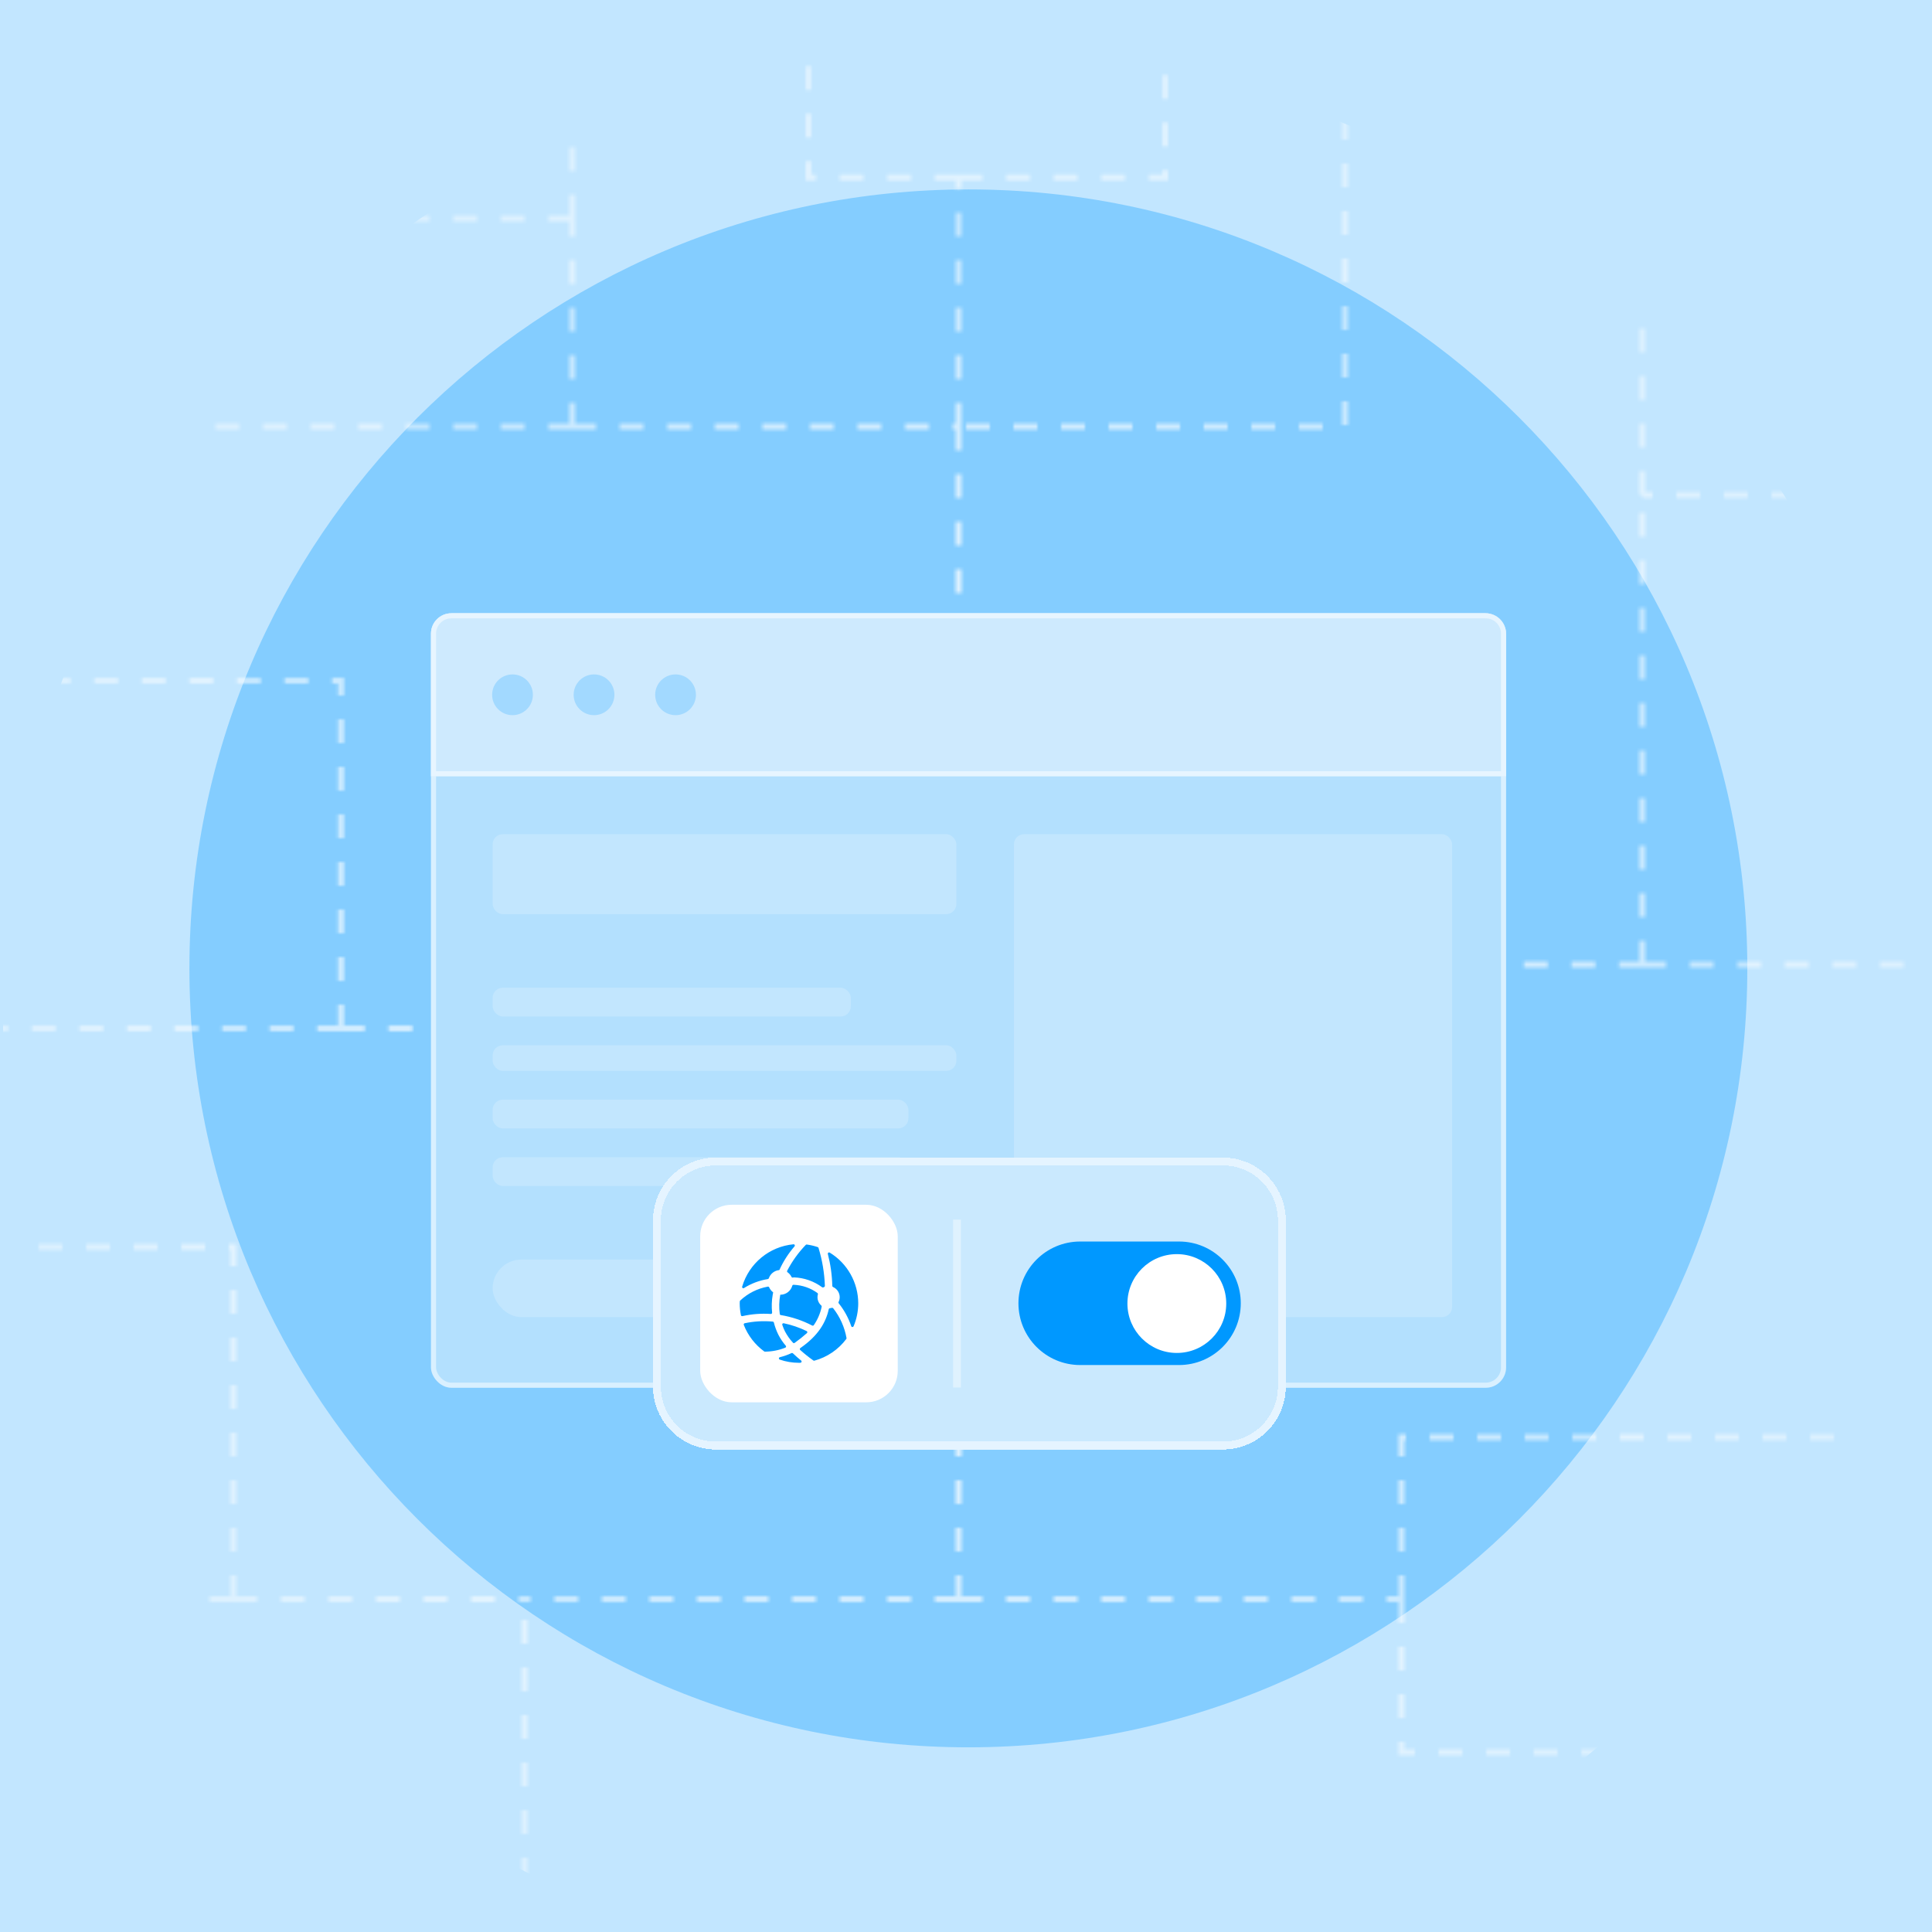 <svg width="650" height="650" viewBox="0 0 650 650" fill="none" xmlns="http://www.w3.org/2000/svg">
<g clip-path="url(#clip0_5687_1150)">
<rect width="650" height="650" fill="#C2E6FF"/>
<g opacity="0.32" filter="url(#filter0_f_5687_1150)">
<path d="M587.867 325.797C587.867 470.534 470.534 587.868 325.796 587.868C181.058 587.868 63.725 470.534 63.725 325.797C63.725 181.059 181.058 63.725 325.796 63.725C470.534 63.725 587.867 181.059 587.867 325.797Z" fill="#0098FF"/>
</g>
<mask id="mask0_5687_1150" style="mask-type:alpha" maskUnits="userSpaceOnUse" x="-256" y="-91" width="1054" height="783">
<path d="M192.5 143.5V73.5M192.5 143.5L322.5 143.5M192.5 143.5L-49 143.5M192.5 73.5V-34M192.5 73.5H50.5V-25M114.739 346V229H-99.761M114.739 346H-7.761M114.739 346H222.739L336.5 324.5L552.5 324.5M552.5 324.5H648M552.5 324.5V166.5M322.5 538.005V432M322.5 538.005H471.5M322.5 538.005L176.5 538.005M471.5 538.005V589.5H594.5M471.5 538.005V483.5H798M78.5 538.005V419.5H-256M78.5 538.005H176.5M78.5 538.005H-48.994M176.5 665V538.005M594.5 692V589.5M594.5 589.5H798M452.5 -9V44.5V143.5L322.5 143.5M732 166.5H552.5M552.5 166.5V-24M322.5 143.5V238M322.5 143.5V59.75M322.5 59.75H392V-58.5M322.5 59.75H272V-91" stroke="white" stroke-width="2" stroke-dasharray="8 8"/>
</mask>
<g mask="url(#mask0_5687_1150)">
<circle cx="326" cy="341" r="325" fill="url(#paint0_radial_5687_1150)"/>
</g>
<g filter="url(#filter1_d_5687_1150)">
<rect x="145" y="170" width="361.704" height="260.564" rx="6.857" fill="#B3E0FE"/>
<rect x="145.857" y="170.857" width="359.989" height="258.85" rx="6" stroke="white" stroke-opacity="0.5" stroke-width="1.714"/>
<rect x="165.744" y="244.329" width="156.022" height="26.9" rx="3.428" fill="#C2E6FE"/>
<rect x="165.744" y="387.439" width="75.321" height="19.368" rx="9.684" fill="#C2E6FE"/>
<rect x="165.744" y="295.978" width="120.513" height="9.684" rx="3.428" fill="#C2E6FE"/>
<rect x="165.744" y="315.346" width="156.022" height="8.608" rx="3.428" fill="#C2E6FE"/>
<rect x="165.744" y="333.638" width="139.882" height="9.684" rx="3.428" fill="#C2E6FE"/>
<rect x="165.744" y="353.006" width="139.882" height="9.684" rx="3.428" fill="#C2E6FE"/>
<rect x="341.135" y="244.329" width="147.414" height="162.478" rx="3.428" fill="#C2E6FE"/>
<path d="M145 176.857C145 173.07 148.07 170 151.857 170H499.847C503.634 170 506.704 173.07 506.704 176.857V224.856H145V176.857Z" fill="#CEEAFE"/>
<path d="M151.857 170.857H499.847C503.16 170.857 505.847 173.544 505.847 176.857V223.998H145.857V176.857C145.857 173.544 148.544 170.857 151.857 170.857Z" stroke="white" stroke-opacity="0.5" stroke-width="1.714"/>
<circle cx="172.427" cy="197.428" r="6.857" fill="#A2D9FF"/>
<circle cx="199.855" cy="197.428" r="6.857" fill="#A2D9FF"/>
<circle cx="227.283" cy="197.428" r="6.857" fill="#A2D9FF"/>
</g>
<g filter="url(#filter2_d_5687_1150)">
<path d="M219.691 402.159C219.691 390.464 229.172 380.983 240.868 380.983H411.418C423.113 380.983 432.594 390.464 432.594 402.159V458.032C432.594 469.727 423.113 479.208 411.418 479.208H240.868C229.172 479.208 219.691 469.727 219.691 458.032V402.159Z" fill="#CAE9FE" shape-rendering="crispEdges"/>
<path d="M240.867 382.306H411.418C422.382 382.306 431.271 391.195 431.271 402.16V458.032C431.271 468.996 422.382 477.884 411.418 477.884H240.868C229.904 477.884 221.015 468.996 221.015 458.032V402.159C221.015 391.195 229.903 382.306 240.867 382.306Z" stroke="white" stroke-opacity="0.5" stroke-width="2.647" shape-rendering="crispEdges"/>
<rect x="235.574" y="396.865" width="66.461" height="66.461" rx="10.588" fill="white"/>
<g clip-path="url(#clip1_5687_1150)">
<path d="M266.3 446.765C266.456 446.692 266.64 446.722 266.764 446.842C267.716 447.755 268.67 448.576 269.544 449.282C269.678 449.391 269.731 449.572 269.677 449.737C269.623 449.901 269.473 450.015 269.3 450.022C269.134 450.034 268.967 450.034 268.801 450.034C266.6 450.036 264.413 449.67 262.332 448.951C262.158 448.89 262.044 448.723 262.053 448.538C262.061 448.354 262.189 448.197 262.368 448.153C263.722 447.823 265.039 447.358 266.3 446.765ZM279.864 431.538C280.027 431.488 280.204 431.543 280.31 431.676C282.617 434.606 284.158 438.048 284.805 441.709C284.822 441.82 284.793 441.933 284.725 442.022C282.058 445.582 278.283 448.149 273.996 449.316C273.877 449.349 273.75 449.326 273.649 449.254C272.106 448.166 270.629 446.987 269.225 445.724C269.13 445.639 269.08 445.515 269.089 445.388C269.097 445.26 269.163 445.144 269.268 445.072C275.288 440.919 277.855 436.439 278.822 432.008C278.858 431.83 279.004 431.695 279.185 431.675C279.415 431.651 279.643 431.605 279.864 431.538ZM250.537 436.726C253.643 436.063 256.832 435.877 259.993 436.174C260.169 436.189 260.316 436.314 260.359 436.486C260.715 437.906 261.223 439.283 261.873 440.594C262.558 441.919 263.394 443.16 264.366 444.291C264.451 444.394 264.483 444.531 264.45 444.661C264.417 444.791 264.324 444.897 264.2 444.946C262.022 445.813 259.701 446.266 257.358 446.282C257.268 446.283 257.181 446.255 257.108 446.202C254.017 443.948 251.634 440.853 250.242 437.284C250.198 437.17 250.205 437.044 250.261 436.936C250.319 436.829 250.419 436.752 250.537 436.726ZM263.557 436.718L263.666 436.726C266.338 437.278 268.93 438.163 271.382 439.36C271.506 439.419 271.593 439.535 271.614 439.671C271.635 439.807 271.587 439.944 271.487 440.038C270.16 441.218 268.77 442.324 267.322 443.352C267.151 443.461 266.926 443.43 266.79 443.278C265.732 442.136 264.827 440.859 264.1 439.48C263.745 438.765 263.441 438.025 263.189 437.267C263.142 437.126 263.173 436.97 263.271 436.858C263.37 436.746 263.52 436.696 263.666 436.726L263.557 436.718ZM278.675 412.97C278.811 412.87 278.994 412.862 279.138 412.951C285.099 416.574 288.74 423.054 288.744 430.042C288.741 432.692 288.207 435.315 287.173 437.754C287.107 437.915 286.948 438.017 286.775 438.01C286.602 438.003 286.451 437.889 286.397 437.724C285.461 434.943 284.044 432.349 282.211 430.06L282.199 430.047C282.081 429.921 282.053 429.734 282.129 429.579C282.379 429.076 282.51 428.522 282.512 427.96C282.507 426.472 281.624 425.129 280.263 424.538C280.113 424.471 280.016 424.322 280.016 424.158C279.93 420.528 279.427 416.921 278.518 413.407C278.477 413.243 278.539 413.07 278.675 412.97ZM267.005 423.786C267.05 423.791 267.094 423.794 267.139 423.795C269.979 423.926 272.72 424.884 275.025 426.552C275.161 426.655 275.221 426.832 275.175 426.997C275.084 427.31 275.037 427.634 275.035 427.96C275.038 429.034 275.504 430.054 276.313 430.758C276.425 430.856 276.476 431.007 276.446 431.153C275.991 433.385 275.088 435.501 273.792 437.372C273.672 437.542 273.445 437.598 273.26 437.504C269.944 435.775 266.375 434.584 262.687 433.975C262.506 433.946 262.366 433.801 262.342 433.619C262.054 431.481 262.106 429.31 262.496 427.188C262.503 427.152 262.534 427.126 262.571 427.127C264.429 427.121 266.057 425.881 266.559 424.088C266.614 423.892 266.803 423.764 267.005 423.786ZM258.332 424.406C258.521 424.375 258.707 424.477 258.782 424.654C259.067 425.301 259.511 425.864 260.073 426.29C260.109 426.317 260.124 426.364 260.11 426.407L259.968 427.147C259.626 429.127 259.558 431.145 259.769 433.146C259.781 433.267 259.739 433.388 259.654 433.476C259.569 433.564 259.45 433.61 259.329 433.602C256.127 433.38 252.91 433.626 249.78 434.332C249.67 434.358 249.555 434.339 249.46 434.279C249.366 434.217 249.3 434.121 249.276 434.01C249.007 432.705 248.87 431.376 248.867 430.044C248.867 429.815 248.887 429.592 248.9 429.367C248.908 429.265 248.952 429.168 249.025 429.096C251.608 426.661 254.841 425.031 258.332 424.406ZM266.973 410.159C267.14 410.145 267.299 410.234 267.375 410.383C267.452 410.532 267.432 410.713 267.324 410.842C265.263 413.217 263.553 415.876 262.247 418.738L262.218 418.789C262.193 418.818 262.157 418.837 262.117 418.842C260.535 419.014 259.192 420.082 258.664 421.587C258.612 421.733 258.484 421.838 258.332 421.862C255.483 422.319 252.755 423.346 250.311 424.884C250.165 424.977 249.977 424.97 249.839 424.865C249.701 424.761 249.641 424.582 249.69 424.416C252 416.567 258.846 410.92 266.973 410.159ZM271.444 410.24C272.693 410.41 273.922 410.699 275.116 411.103C275.244 411.146 275.344 411.247 275.384 411.376C276.648 415.526 277.368 419.822 277.524 424.158C277.524 424.324 277.426 424.475 277.274 424.541C277.194 424.574 277.116 424.613 277.039 424.653C276.896 424.726 276.723 424.711 276.595 424.613C273.847 422.581 270.552 421.426 267.139 421.296C267.023 421.295 266.907 421.314 266.797 421.352C266.602 421.416 266.389 421.325 266.299 421.141C265.991 420.518 265.534 419.982 264.969 419.581C264.806 419.465 264.75 419.248 264.834 419.067C266.491 415.881 268.598 412.951 271.088 410.367C271.18 410.27 271.312 410.223 271.444 410.24Z" fill="#0098FF"/>
</g>
<path d="M321.973 458.341L321.973 401.85" stroke="white" stroke-opacity="0.4" stroke-width="2.642"/>
<g filter="url(#filter3_ddd_5687_1150)">
<path d="M342.643 430.007C342.643 418.531 351.945 409.229 363.421 409.229H396.666C408.141 409.229 417.444 418.531 417.444 430.007C417.444 441.482 408.141 450.785 396.665 450.785H363.421C351.945 450.785 342.643 441.482 342.643 430.007Z" fill="#0098FF"/>
</g>
<circle cx="395.933" cy="430.095" r="16.622" fill="white"/>
</g>
</g>
<defs>
<filter id="filter0_f_5687_1150" x="-191.177" y="-191.176" width="1033.95" height="1033.95" filterUnits="userSpaceOnUse" color-interpolation-filters="sRGB">
<feFlood flood-opacity="0" result="BackgroundImageFix"/>
<feBlend mode="normal" in="SourceGraphic" in2="BackgroundImageFix" result="shape"/>
<feGaussianBlur stdDeviation="127.451" result="effect1_foregroundBlur_5687_1150"/>
</filter>
<filter id="filter1_d_5687_1150" x="82.155" y="143.482" width="487.393" height="386.254" filterUnits="userSpaceOnUse" color-interpolation-filters="sRGB">
<feFlood flood-opacity="0" result="BackgroundImageFix"/>
<feColorMatrix in="SourceAlpha" type="matrix" values="0 0 0 0 0 0 0 0 0 0 0 0 0 0 0 0 0 0 127 0" result="hardAlpha"/>
<feOffset dy="36.327"/>
<feGaussianBlur stdDeviation="31.422"/>
<feComposite in2="hardAlpha" operator="out"/>
<feColorMatrix type="matrix" values="0 0 0 0 0.063 0 0 0 0 0.114 0 0 0 0 0.289 0 0 0 0.11 0"/>
<feBlend mode="normal" in2="BackgroundImageFix" result="effect1_dropShadow_5687_1150"/>
<feBlend mode="normal" in="SourceGraphic" in2="effect1_dropShadow_5687_1150" result="shape"/>
</filter>
<filter id="filter2_d_5687_1150" x="205.045" y="374.803" width="242.195" height="127.518" filterUnits="userSpaceOnUse" color-interpolation-filters="sRGB">
<feFlood flood-opacity="0" result="BackgroundImageFix"/>
<feColorMatrix in="SourceAlpha" type="matrix" values="0 0 0 0 0 0 0 0 0 0 0 0 0 0 0 0 0 0 127 0" result="hardAlpha"/>
<feOffset dy="8.466"/>
<feGaussianBlur stdDeviation="7.323"/>
<feComposite in2="hardAlpha" operator="out"/>
<feColorMatrix type="matrix" values="0 0 0 0 0.063 0 0 0 0 0.114 0 0 0 0 0.289 0 0 0 0.11 0"/>
<feBlend mode="normal" in2="BackgroundImageFix" result="effect1_dropShadow_5687_1150"/>
<feBlend mode="normal" in="SourceGraphic" in2="effect1_dropShadow_5687_1150" result="shape"/>
</filter>
<filter id="filter3_ddd_5687_1150" x="314.895" y="381.481" width="130.296" height="97.051" filterUnits="userSpaceOnUse" color-interpolation-filters="sRGB">
<feFlood flood-opacity="0" result="BackgroundImageFix"/>
<feColorMatrix in="SourceAlpha" type="matrix" values="0 0 0 0 0 0 0 0 0 0 0 0 0 0 0 0 0 0 127 0" result="hardAlpha"/>
<feMorphology radius="9.969" operator="dilate" in="SourceAlpha" result="effect1_dropShadow_5687_1150"/>
<feOffset/>
<feGaussianBlur stdDeviation="8.889"/>
<feComposite in2="hardAlpha" operator="out"/>
<feColorMatrix type="matrix" values="0 0 0 0 0.2 0 0 0 0 0.678 0 0 0 0 1 0 0 0 0.25 0"/>
<feBlend mode="normal" in2="BackgroundImageFix" result="effect1_dropShadow_5687_1150"/>
<feColorMatrix in="SourceAlpha" type="matrix" values="0 0 0 0 0 0 0 0 0 0 0 0 0 0 0 0 0 0 127 0" result="hardAlpha"/>
<feOffset/>
<feGaussianBlur stdDeviation="2.658"/>
<feComposite in2="hardAlpha" operator="out"/>
<feColorMatrix type="matrix" values="0 0 0 0 0.2 0 0 0 0 0.677 0 0 0 0 1 0 0 0 0.66 0"/>
<feBlend mode="normal" in2="effect1_dropShadow_5687_1150" result="effect2_dropShadow_5687_1150"/>
<feColorMatrix in="SourceAlpha" type="matrix" values="0 0 0 0 0 0 0 0 0 0 0 0 0 0 0 0 0 0 127 0" result="hardAlpha"/>
<feOffset/>
<feGaussianBlur stdDeviation="1.662"/>
<feComposite in2="hardAlpha" operator="out"/>
<feColorMatrix type="matrix" values="0 0 0 0 0 0 0 0 0 0.596 0 0 0 0 1 0 0 0 0.42 0"/>
<feBlend mode="normal" in2="effect2_dropShadow_5687_1150" result="effect3_dropShadow_5687_1150"/>
<feBlend mode="normal" in="SourceGraphic" in2="effect3_dropShadow_5687_1150" result="shape"/>
</filter>
<radialGradient id="paint0_radial_5687_1150" cx="0" cy="0" r="1" gradientUnits="userSpaceOnUse" gradientTransform="translate(326 341) rotate(90) scale(572.5)">
<stop stop-color="white"/>
<stop offset="1" stop-color="white" stop-opacity="0"/>
</radialGradient>
<clipPath id="clip0_5687_1150">
<rect width="650" height="650" fill="white"/>
</clipPath>
<clipPath id="clip1_5687_1150">
<rect width="39.877" height="39.877" fill="white" transform="translate(248.867 410.157)"/>
</clipPath>
</defs>
</svg>
